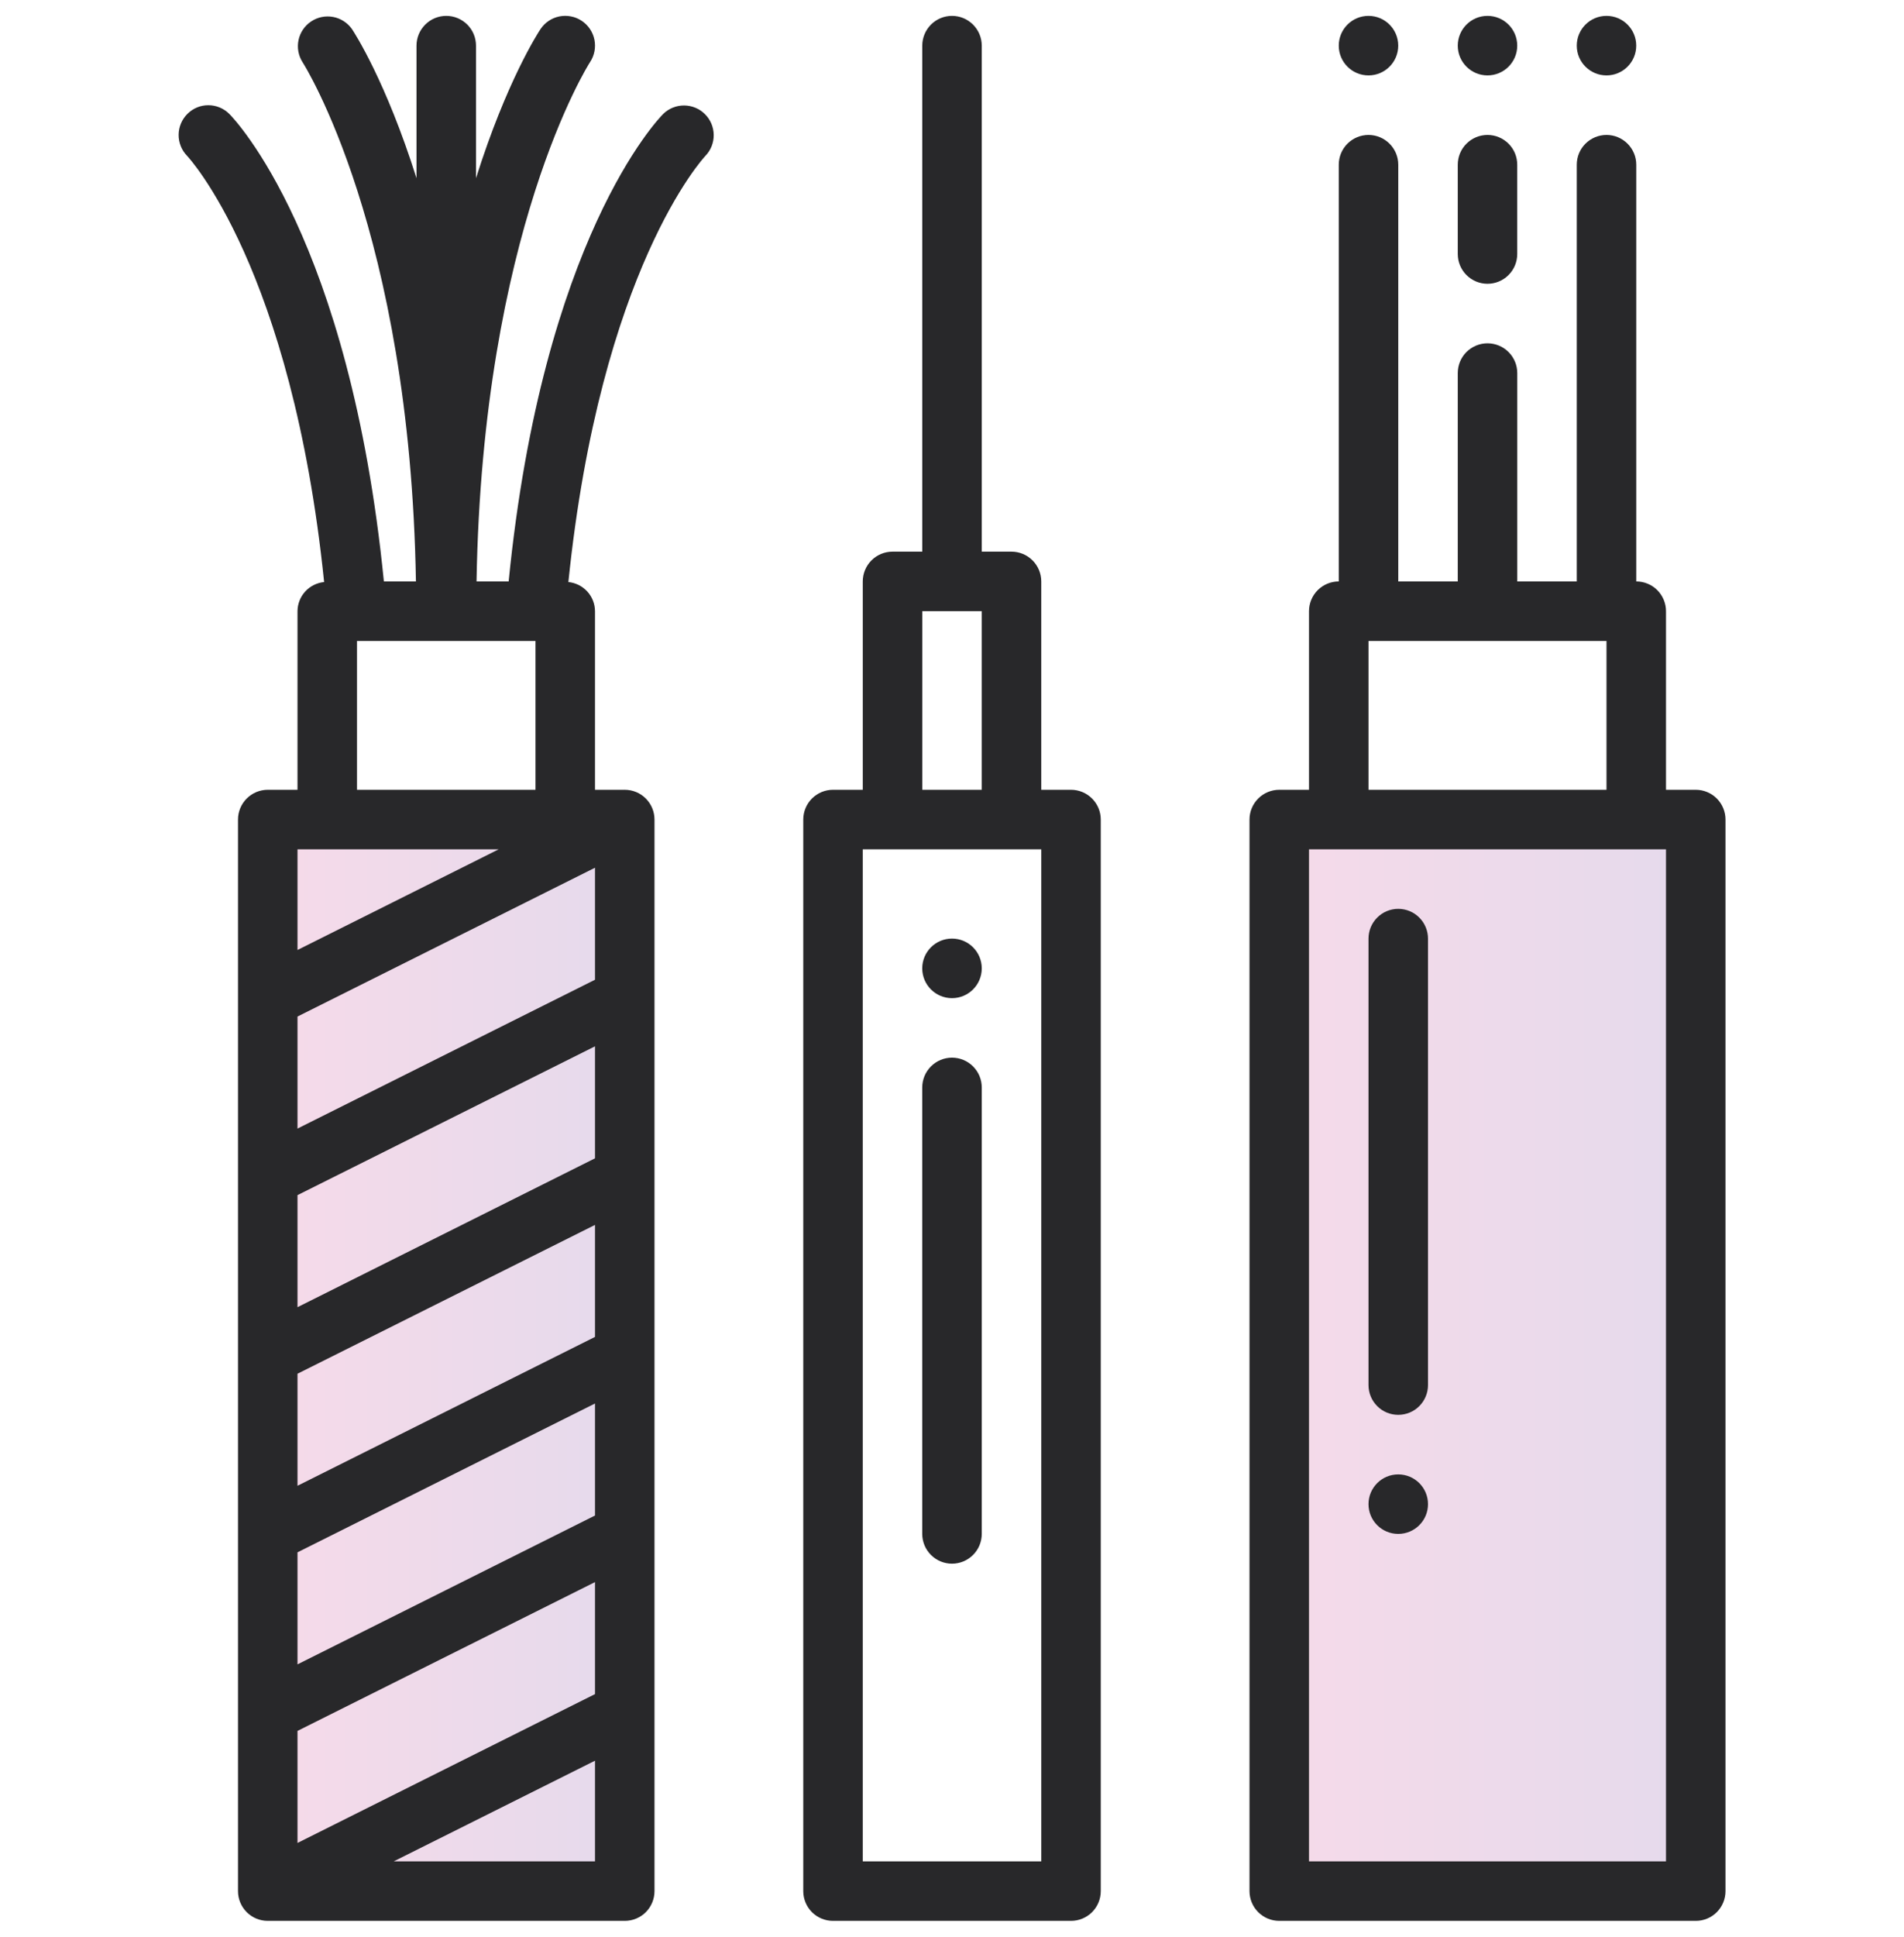<svg xmlns="http://www.w3.org/2000/svg" width="60" height="61" viewBox="0 0 60 61" fill="none"><g clip-path="url(#clip0_1247_3518)"><path opacity="0.15" d="M19.5 26H8.5V59.5H19.5V26Z" fill="url(#paint0_linear_1247_3518)"></path><path opacity="0.15" d="M53 26H40V60H53V26Z" fill="url(#paint1_linear_1247_3518)"></path><path d="M53.438 24.875H52.5V19.25C52.5 19.002 52.401 18.763 52.226 18.587C52.05 18.412 51.811 18.313 51.563 18.313V5.188C51.563 4.939 51.464 4.701 51.288 4.525C51.112 4.349 50.874 4.25 50.625 4.25C50.377 4.25 50.138 4.349 49.962 4.525C49.786 4.701 49.688 4.939 49.688 5.188V18.313H47.813V11.75C47.813 11.502 47.714 11.263 47.538 11.087C47.362 10.912 47.124 10.813 46.875 10.813C46.627 10.813 46.388 10.912 46.212 11.087C46.036 11.263 45.938 11.502 45.938 11.75V18.313H44.063V5.188C44.063 4.939 43.964 4.701 43.788 4.525C43.612 4.349 43.374 4.25 43.125 4.25C42.877 4.25 42.638 4.349 42.462 4.525C42.286 4.701 42.188 4.939 42.188 5.188V18.313C41.939 18.313 41.701 18.412 41.525 18.587C41.349 18.763 41.25 19.002 41.25 19.25V24.875H40.313C40.064 24.875 39.826 24.974 39.65 25.15C39.474 25.326 39.375 25.564 39.375 25.813V59.563C39.375 59.812 39.474 60.05 39.65 60.226C39.826 60.402 40.064 60.5 40.313 60.5H53.438C53.686 60.5 53.925 60.402 54.101 60.226C54.276 60.05 54.375 59.812 54.375 59.563V25.813C54.375 25.564 54.276 25.326 54.101 25.15C53.925 24.974 53.686 24.875 53.438 24.875ZM43.125 20.188H50.625V24.875H43.125V20.188ZM52.5 58.625H41.25V26.75H52.5V58.625ZM33.75 24.875H32.813V18.313C32.813 18.064 32.714 17.826 32.538 17.65C32.362 17.474 32.124 17.375 31.875 17.375H30.938V1.438C30.938 1.189 30.839 0.951 30.663 0.775C30.487 0.599 30.249 0.5 30 0.5C29.752 0.5 29.513 0.599 29.337 0.775C29.162 0.951 29.063 1.189 29.063 1.438V17.375H28.125C27.877 17.375 27.638 17.474 27.462 17.65C27.287 17.826 27.188 18.064 27.188 18.313V24.875H26.25C26.002 24.875 25.763 24.974 25.587 25.15C25.412 25.326 25.313 25.564 25.313 25.813V59.563C25.313 59.812 25.412 60.05 25.587 60.226C25.763 60.402 26.002 60.5 26.25 60.5H33.75C33.999 60.5 34.237 60.402 34.413 60.226C34.589 60.05 34.688 59.812 34.688 59.563V25.813C34.688 25.564 34.589 25.326 34.413 25.15C34.237 24.974 33.999 24.875 33.75 24.875ZM29.063 19.25H30.938V24.875H29.063V19.25ZM32.813 58.625H27.188V26.75H32.813V58.625ZM20.9 3.588C20.741 3.746 17.101 7.529 16.029 18.313H15.017C15.204 7.292 18.544 2.032 18.594 1.956C18.731 1.749 18.781 1.496 18.732 1.252C18.683 1.008 18.539 0.794 18.332 0.656C18.23 0.588 18.115 0.54 17.994 0.517C17.873 0.493 17.749 0.493 17.628 0.517C17.384 0.566 17.17 0.71 17.032 0.918C16.952 1.038 15.963 2.562 15 5.613V1.438C15 1.189 14.902 0.951 14.726 0.775C14.55 0.599 14.311 0.5 14.063 0.5C13.814 0.5 13.576 0.599 13.4 0.775C13.224 0.951 13.125 1.189 13.125 1.438V5.613C12.162 2.562 11.173 1.038 11.093 0.918C10.952 0.717 10.739 0.579 10.499 0.534C10.258 0.489 10.009 0.539 9.806 0.675C9.602 0.81 9.459 1.02 9.408 1.259C9.357 1.498 9.401 1.748 9.532 1.955C9.567 2.009 12.922 7.267 13.107 18.313H12.097C11.024 7.529 7.384 3.746 7.226 3.588C7.051 3.413 6.814 3.314 6.566 3.314C6.319 3.313 6.082 3.411 5.907 3.586C5.731 3.76 5.631 3.997 5.629 4.245C5.627 4.492 5.723 4.731 5.895 4.908C5.929 4.943 9.196 8.437 10.214 18.332C9.986 18.355 9.773 18.461 9.618 18.63C9.463 18.8 9.377 19.021 9.375 19.25V24.875H8.438C8.189 24.875 7.951 24.974 7.775 25.15C7.599 25.326 7.5 25.564 7.5 25.813V59.563C7.5 59.812 7.599 60.05 7.775 60.226C7.951 60.402 8.189 60.5 8.438 60.5H19.688C19.936 60.5 20.175 60.402 20.351 60.226C20.526 60.05 20.625 59.812 20.625 59.563V25.813C20.625 25.564 20.526 25.326 20.351 25.15C20.175 24.974 19.936 24.875 19.688 24.875H18.75V19.25C18.749 19.021 18.662 18.8 18.507 18.63C18.352 18.461 18.14 18.355 17.911 18.332C18.926 8.477 22.17 4.971 22.23 4.908C22.401 4.731 22.494 4.494 22.491 4.248C22.488 4.002 22.389 3.767 22.214 3.594C22.04 3.421 21.804 3.323 21.558 3.322C21.313 3.321 21.076 3.416 20.9 3.588ZM15.716 26.75L9.375 29.921V26.75H15.716ZM18.75 42.108L9.375 46.796V43.267L18.75 38.58V42.108ZM9.375 48.892L18.75 44.205V47.733L9.375 52.421V48.892ZM18.75 36.483L9.375 41.171V37.642L18.75 32.955V36.483ZM9.375 54.517L18.75 49.83V53.358L9.375 58.046V54.517ZM18.75 30.858L9.375 35.546V32.017L18.75 27.33V30.858ZM12.409 58.625L18.75 55.455V58.625H12.409ZM11.25 24.875V20.188H16.875V24.875H11.25Z" fill="#28282A"></path><path d="M30 33.312C29.751 33.312 29.513 33.411 29.337 33.587C29.161 33.763 29.062 34.001 29.062 34.25V48.312C29.062 48.561 29.161 48.8 29.337 48.975C29.513 49.151 29.751 49.25 30 49.25C30.249 49.25 30.487 49.151 30.663 48.975C30.839 48.8 30.938 48.561 30.938 48.312V34.25C30.938 34.001 30.839 33.763 30.663 33.587C30.487 33.411 30.249 33.312 30 33.312Z" fill="#28282A"></path><path d="M30 31.438C30.518 31.438 30.938 31.018 30.938 30.5C30.938 29.982 30.518 29.562 30 29.562C29.482 29.562 29.062 29.982 29.062 30.5C29.062 31.018 29.482 31.438 30 31.438Z" fill="#28282A"></path><path d="M46.875 2.375C47.393 2.375 47.812 1.955 47.812 1.438C47.812 0.92 47.393 0.5 46.875 0.5C46.357 0.5 45.938 0.92 45.938 1.438C45.938 1.955 46.357 2.375 46.875 2.375Z" fill="#28282A"></path><path d="M43.125 2.375C43.643 2.375 44.062 1.955 44.062 1.438C44.062 0.92 43.643 0.5 43.125 0.5C42.607 0.5 42.188 0.92 42.188 1.438C42.188 1.955 42.607 2.375 43.125 2.375Z" fill="#28282A"></path><path d="M50.625 2.375C51.143 2.375 51.562 1.955 51.562 1.438C51.562 0.92 51.143 0.5 50.625 0.5C50.107 0.5 49.688 0.92 49.688 1.438C49.688 1.955 50.107 2.375 50.625 2.375Z" fill="#28282A"></path><path d="M44.062 28.625C43.814 28.625 43.575 28.724 43.4 28.9C43.224 29.075 43.125 29.314 43.125 29.562V43.625C43.125 43.874 43.224 44.112 43.4 44.288C43.575 44.464 43.814 44.562 44.062 44.562C44.311 44.562 44.55 44.464 44.725 44.288C44.901 44.112 45 43.874 45 43.625V29.562C45 29.314 44.901 29.075 44.725 28.9C44.55 28.724 44.311 28.625 44.062 28.625Z" fill="#28282A"></path><path d="M44.062 48.312C44.58 48.312 45 47.893 45 47.375C45 46.857 44.58 46.438 44.062 46.438C43.545 46.438 43.125 46.857 43.125 47.375C43.125 47.893 43.545 48.312 44.062 48.312Z" fill="#28282A"></path><path d="M46.875 8.938C47.124 8.938 47.362 8.839 47.538 8.663C47.714 8.487 47.812 8.249 47.812 8V5.188C47.812 4.939 47.714 4.7 47.538 4.525C47.362 4.349 47.124 4.25 46.875 4.25C46.626 4.25 46.388 4.349 46.212 4.525C46.036 4.7 45.938 4.939 45.938 5.188V8C45.938 8.249 46.036 8.487 46.212 8.663C46.388 8.839 46.626 8.938 46.875 8.938Z" fill="#28282A"></path></g><defs><linearGradient id="paint0_linear_1247_3518" x1="19.5" y1="42.75" x2="8.5" y2="42.75" gradientUnits="userSpaceOnUse"><stop stop-color="#54047E"></stop><stop offset="1" stop-color="#C2096C"></stop></linearGradient><linearGradient id="paint1_linear_1247_3518" x1="53" y1="43" x2="40" y2="43" gradientUnits="userSpaceOnUse"><stop stop-color="#54047E"></stop><stop offset="1" stop-color="#C2096C"></stop></linearGradient><clipPath id="clip0_1247_3518"><rect width="60" height="60" fill="white" transform="translate(0 0.5)"></rect></clipPath></defs></svg>